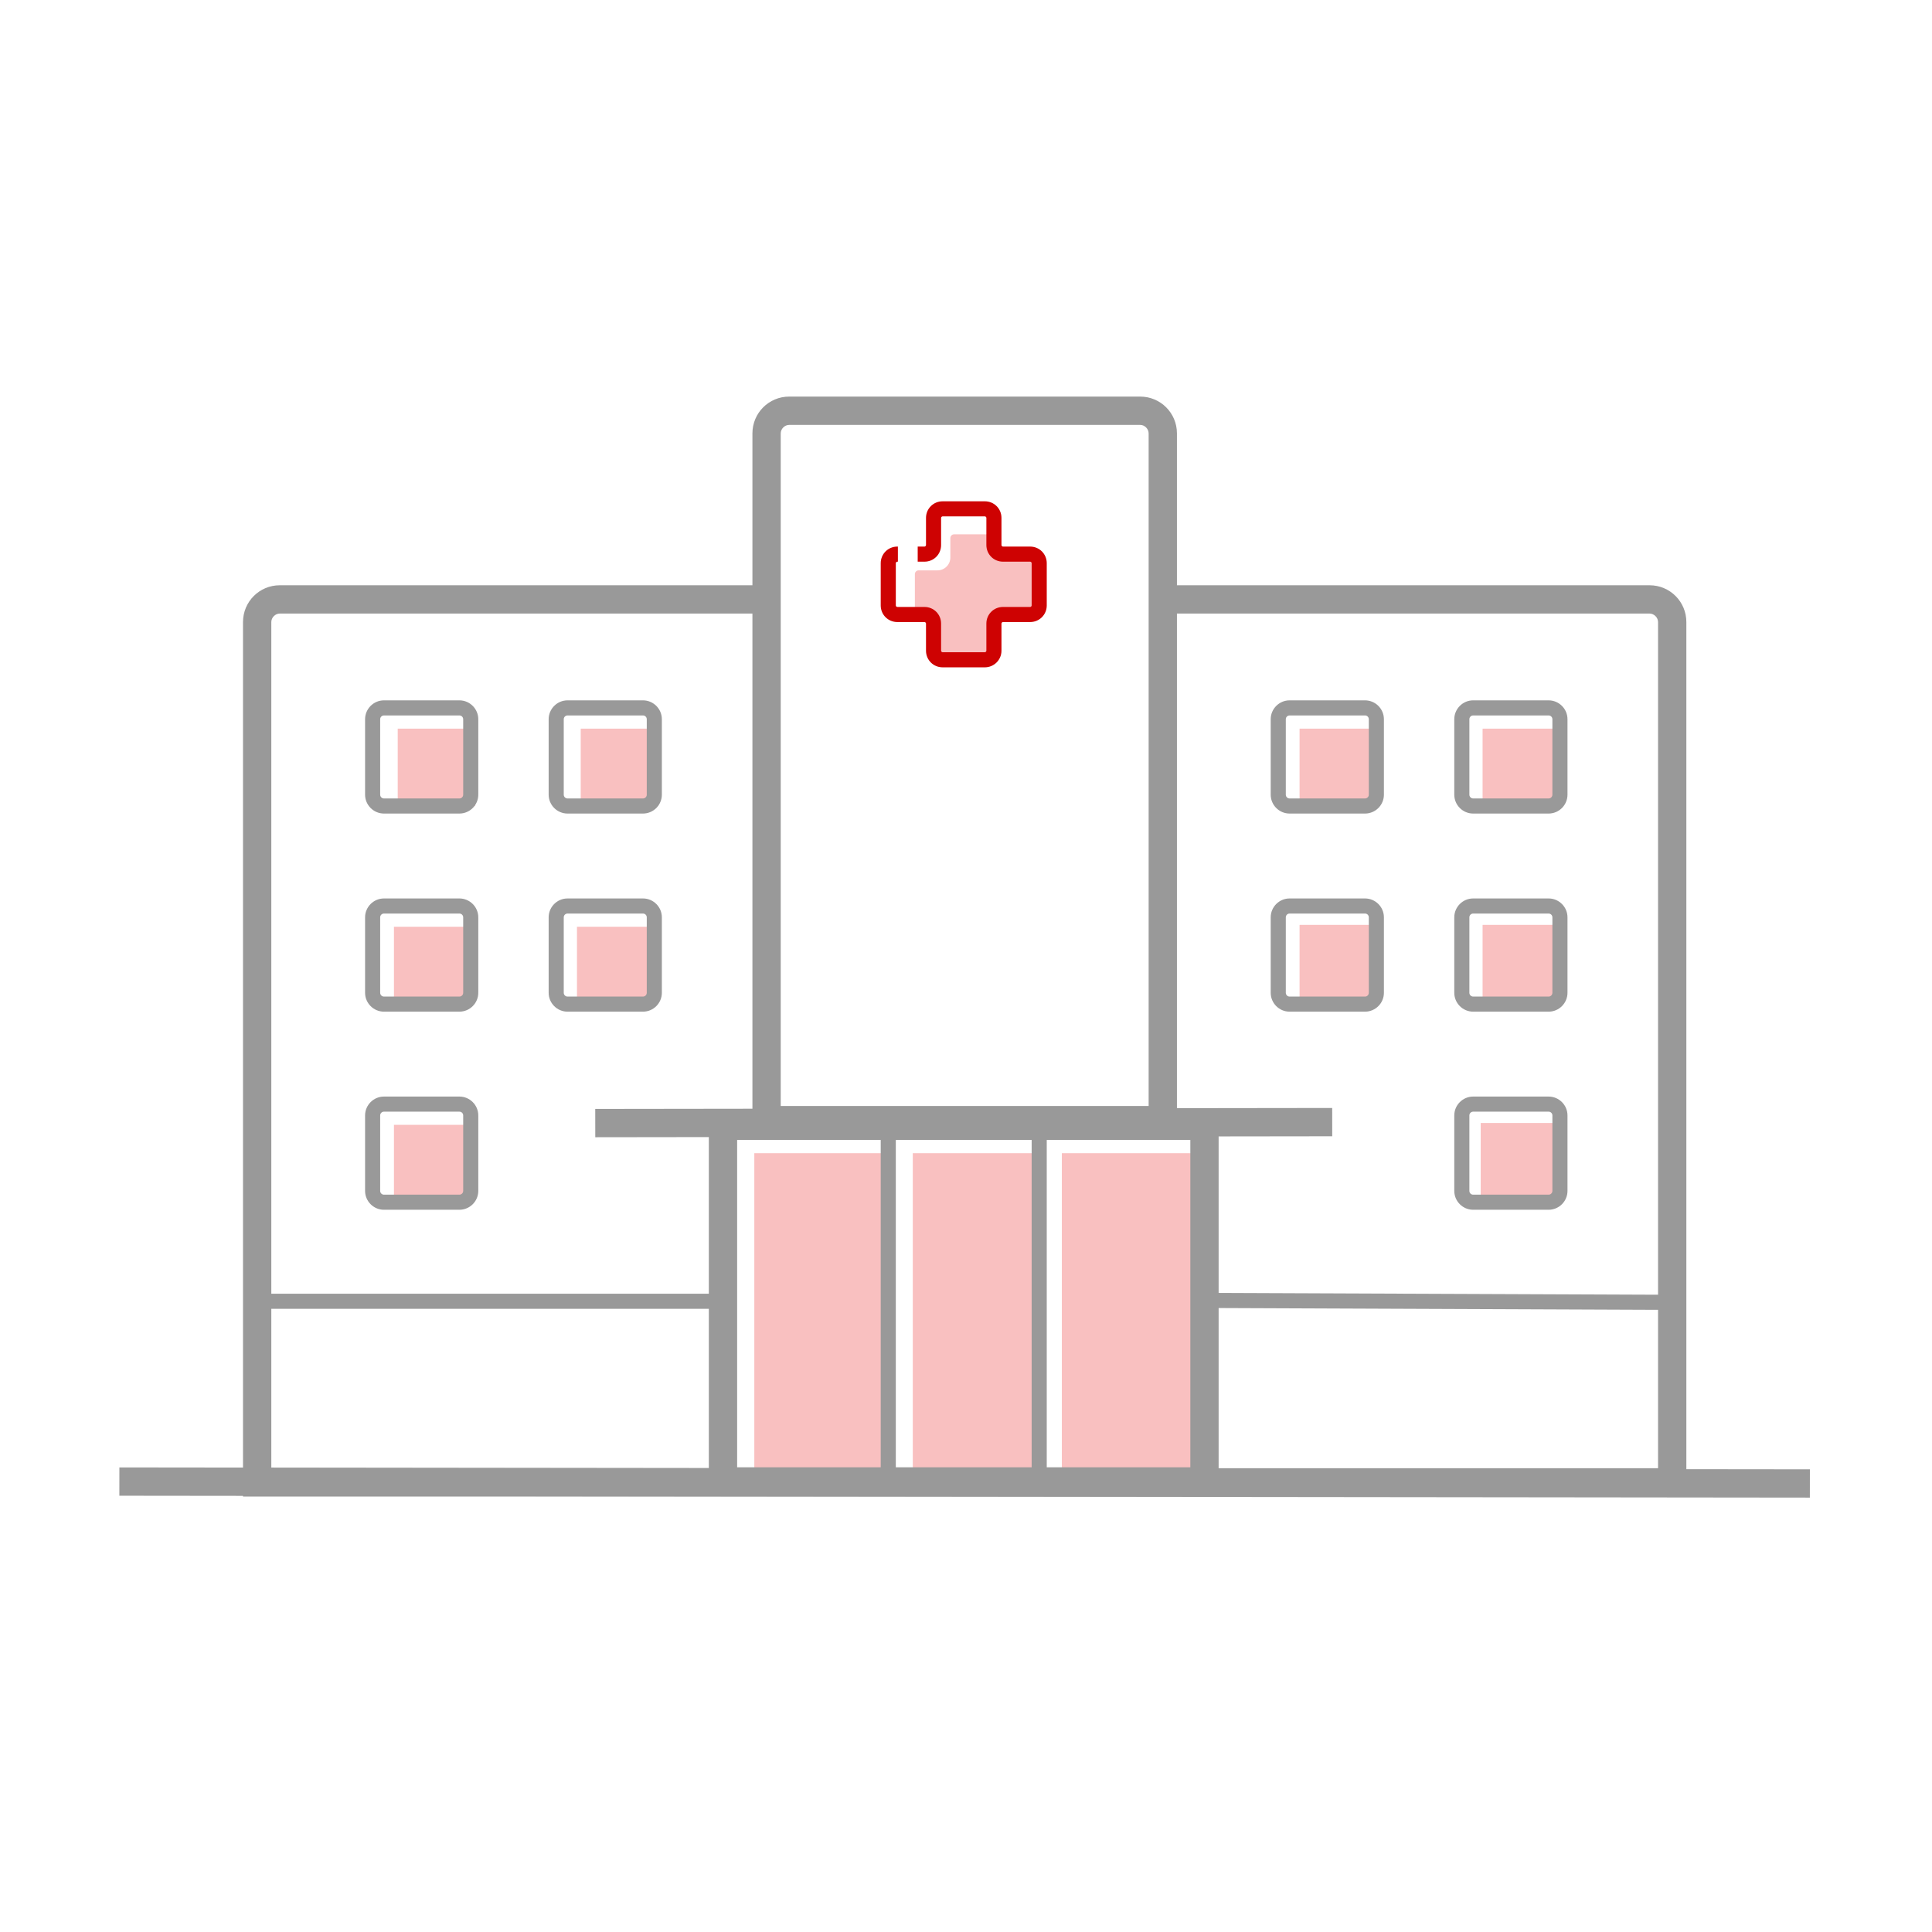 <?xml version="1.0" encoding="utf-8"?>
<!-- Uploaded to: SVG Repo, www.svgrepo.com, Generator: SVG Repo Mixer Tools -->
<svg width="800px" height="800px" viewBox="0 0 1024 1024" class="icon"  version="1.1" xmlns="http://www.w3.org/2000/svg"><path d="M210.8 386.2h41v41h-41zM307.8 386.2h41v41h-41zM688.8 386.2h41v41h-41zM785.8 386.2h41v41h-41zM688.8 490.2h41v41h-41zM785.8 490.2h41v41h-41zM784.8 595.2h41v41h-41zM208.8 491.2h41v41h-41zM305.8 491.2h41v41h-41zM208.8 596.2h41v41h-41zM483.8 611.2h64v173h-64zM562.8 611.2h76v173h-76zM399.8 611.2h69v173h-69zM527.1 291.6v-6.4c0-1.1-0.9-2-2-2h-19.4c-1.1 0-2 0.9-2 2v10.3c0 3.7-3 6.8-6.8 6.8h-10c-1.1 0-2 0.9-2 2v19.4c0 1.1 0.9 2 2 2h5.9c1.8 0 4.5 1.4 4.5 3.2l0.3 13.3c0 3.3 1 5.9 4.3 5.9h4.2c1.4 0 2.7 0.5 3.8-0.3h14.3c1.7 0 3-1.4 3-3V332c0-3.5 2.8-6.3 6.3-6.3h13.1c1.1 0 2-0.9 2-2V301c0-2.4-2-4.4-4.4-4.4h-12c-2.9 0-5.1-2.2-5.1-5z" fill="#F9C0C0" /><path d="M522 353.7h-22.4c-4.9 0-8.8-3.9-8.8-8.8v-14.4c0-0.4-0.4-0.8-0.8-0.8h-14.4c-4.9 0-8.8-3.9-8.8-8.8v-22.4c0-4.9 3.9-8.8 8.8-8.8h0.3v8h-0.3c-0.4 0-0.8 0.4-0.8 0.8v22.4c0 0.4 0.4 0.8 0.8 0.8H490c4.9 0 8.8 3.9 8.8 8.8v14.4c0 0.4 0.4 0.8 0.8 0.8H522c0.4 0 0.8-0.4 0.8-0.8v-14.4c0-4.9 3.9-8.8 8.8-8.8H546c0.4 0 0.8-0.4 0.8-0.8v-22.4c0-0.4-0.4-0.8-0.8-0.8h-14.4c-4.9 0-8.8-3.9-8.8-8.8v-14.4c0-0.4-0.4-0.8-0.8-0.8h-22.4c-0.4 0-0.8 0.4-0.8 0.8v14.4c0 4.9-3.9 8.8-8.8 8.8h-3.6v-8h3.6c0.4 0 0.8-0.4 0.8-0.8v-14.4c0-4.9 3.9-8.8 8.8-8.8H522c4.9 0 8.8 3.9 8.8 8.8v14.4c0 0.4 0.4 0.8 0.8 0.8H546c4.9 0 8.8 3.9 8.8 8.8v22.4c0 4.9-3.9 8.8-8.8 8.8h-14.4c-0.4 0-0.8 0.4-0.8 0.8v14.4c0 4.9-4 8.8-8.8 8.8z" fill="#CE0202" /><path d="M645.9 792.7H375.7V589.2h270.2v203.5z m-255.2-15h240.2V604.2H390.7v173.5z" fill="#999999" /><path d="M315.49 587.755l390.6-0.509 0.02 15-390.6 0.509z" fill="#999999" /><path d="M554.8 788.2h-88v-196h88v196z m-80-8h72v-180h-72v180z" fill="#999999" /><path d="M63.26 792.766l0.016-15 896 1-0.017 15z" fill="#999999" /><path d="M893.8 793.2h-765V329.7c0-10.8 8.7-19.5 19.5-19.5h258v15h-258c-2.4 0-4.5 2.1-4.5 4.5v448.5h735V329.7c0-2.4-2.1-4.5-4.5-4.5h-258v-15h258c10.8 0 19.5 8.7 19.5 19.5v463.5z" fill="#999999" /><path d="M623.8 601.2h-225V229.7c0-10.8 8.7-19.5 19.5-19.5h186c10.8 0 19.5 8.7 19.5 19.5v371.5z m-210-15h195V229.7c0-2.4-2.1-4.5-4.5-4.5h-186c-2.4 0-4.5 2.1-4.5 4.5v356.5zM136.3 685.7h247v8h-247zM638.768 693.259l0.032-8 247 1-0.032 8zM243.5 431.2h-40c-5.5 0-10-4.5-10-10v-40c0-5.5 4.5-10 10-10h40c5.5 0 10 4.5 10 10v40c0 5.5-4.5 10-10 10z m-40-52c-1.1 0-2 0.9-2 2v40c0 1.1 0.9 2 2 2h40c1.1 0 2-0.9 2-2v-40c0-1.1-0.9-2-2-2h-40zM340.8 431.2h-40c-5.5 0-10-4.5-10-10v-40c0-5.5 4.5-10 10-10h40c5.5 0 10 4.5 10 10v40c0 5.5-4.5 10-10 10z m-40-52c-1.1 0-2 0.9-2 2v40c0 1.1 0.9 2 2 2h40c1.1 0 2-0.9 2-2v-40c0-1.1-0.9-2-2-2h-40zM243.5 536.2h-40c-5.5 0-10-4.5-10-10v-40c0-5.5 4.5-10 10-10h40c5.5 0 10 4.5 10 10v40c0 5.5-4.5 10-10 10z m-40-52c-1.1 0-2 0.9-2 2v40c0 1.1 0.9 2 2 2h40c1.1 0 2-0.9 2-2v-40c0-1.1-0.9-2-2-2h-40zM243.5 641.2h-40c-5.5 0-10-4.5-10-10v-40c0-5.5 4.5-10 10-10h40c5.5 0 10 4.5 10 10v40c0 5.5-4.5 10-10 10z m-40-52c-1.1 0-2 0.9-2 2v40c0 1.1 0.9 2 2 2h40c1.1 0 2-0.9 2-2v-40c0-1.1-0.9-2-2-2h-40zM340.8 536.2h-40c-5.5 0-10-4.5-10-10v-40c0-5.5 4.5-10 10-10h40c5.5 0 10 4.5 10 10v40c0 5.5-4.5 10-10 10z m-40-52c-1.1 0-2 0.9-2 2v40c0 1.1 0.9 2 2 2h40c1.1 0 2-0.9 2-2v-40c0-1.1-0.9-2-2-2h-40zM723.5 431.2h-40c-5.5 0-10-4.5-10-10v-40c0-5.5 4.5-10 10-10h40c5.5 0 10 4.5 10 10v40c0 5.5-4.5 10-10 10z m-40-52c-1.1 0-2 0.9-2 2v40c0 1.1 0.9 2 2 2h40c1.1 0 2-0.9 2-2v-40c0-1.1-0.9-2-2-2h-40zM820.8 431.2h-40c-5.5 0-10-4.5-10-10v-40c0-5.5 4.5-10 10-10h40c5.5 0 10 4.5 10 10v40c0 5.5-4.5 10-10 10z m-40-52c-1.1 0-2 0.9-2 2v40c0 1.1 0.9 2 2 2h40c1.1 0 2-0.9 2-2v-40c0-1.1-0.9-2-2-2h-40zM723.5 536.2h-40c-5.5 0-10-4.5-10-10v-40c0-5.5 4.5-10 10-10h40c5.5 0 10 4.5 10 10v40c0 5.5-4.5 10-10 10z m-40-52c-1.1 0-2 0.9-2 2v40c0 1.1 0.9 2 2 2h40c1.1 0 2-0.9 2-2v-40c0-1.1-0.9-2-2-2h-40zM820.8 641.2h-40c-5.5 0-10-4.5-10-10v-40c0-5.5 4.5-10 10-10h40c5.5 0 10 4.5 10 10v40c0 5.5-4.5 10-10 10z m-40-52c-1.1 0-2 0.9-2 2v40c0 1.1 0.9 2 2 2h40c1.1 0 2-0.9 2-2v-40c0-1.1-0.9-2-2-2h-40zM820.8 536.2h-40c-5.5 0-10-4.5-10-10v-40c0-5.5 4.5-10 10-10h40c5.5 0 10 4.5 10 10v40c0 5.5-4.5 10-10 10z m-40-52c-1.1 0-2 0.9-2 2v40c0 1.1 0.9 2 2 2h40c1.1 0 2-0.9 2-2v-40c0-1.1-0.9-2-2-2h-40z" fill="#999999" /></svg>